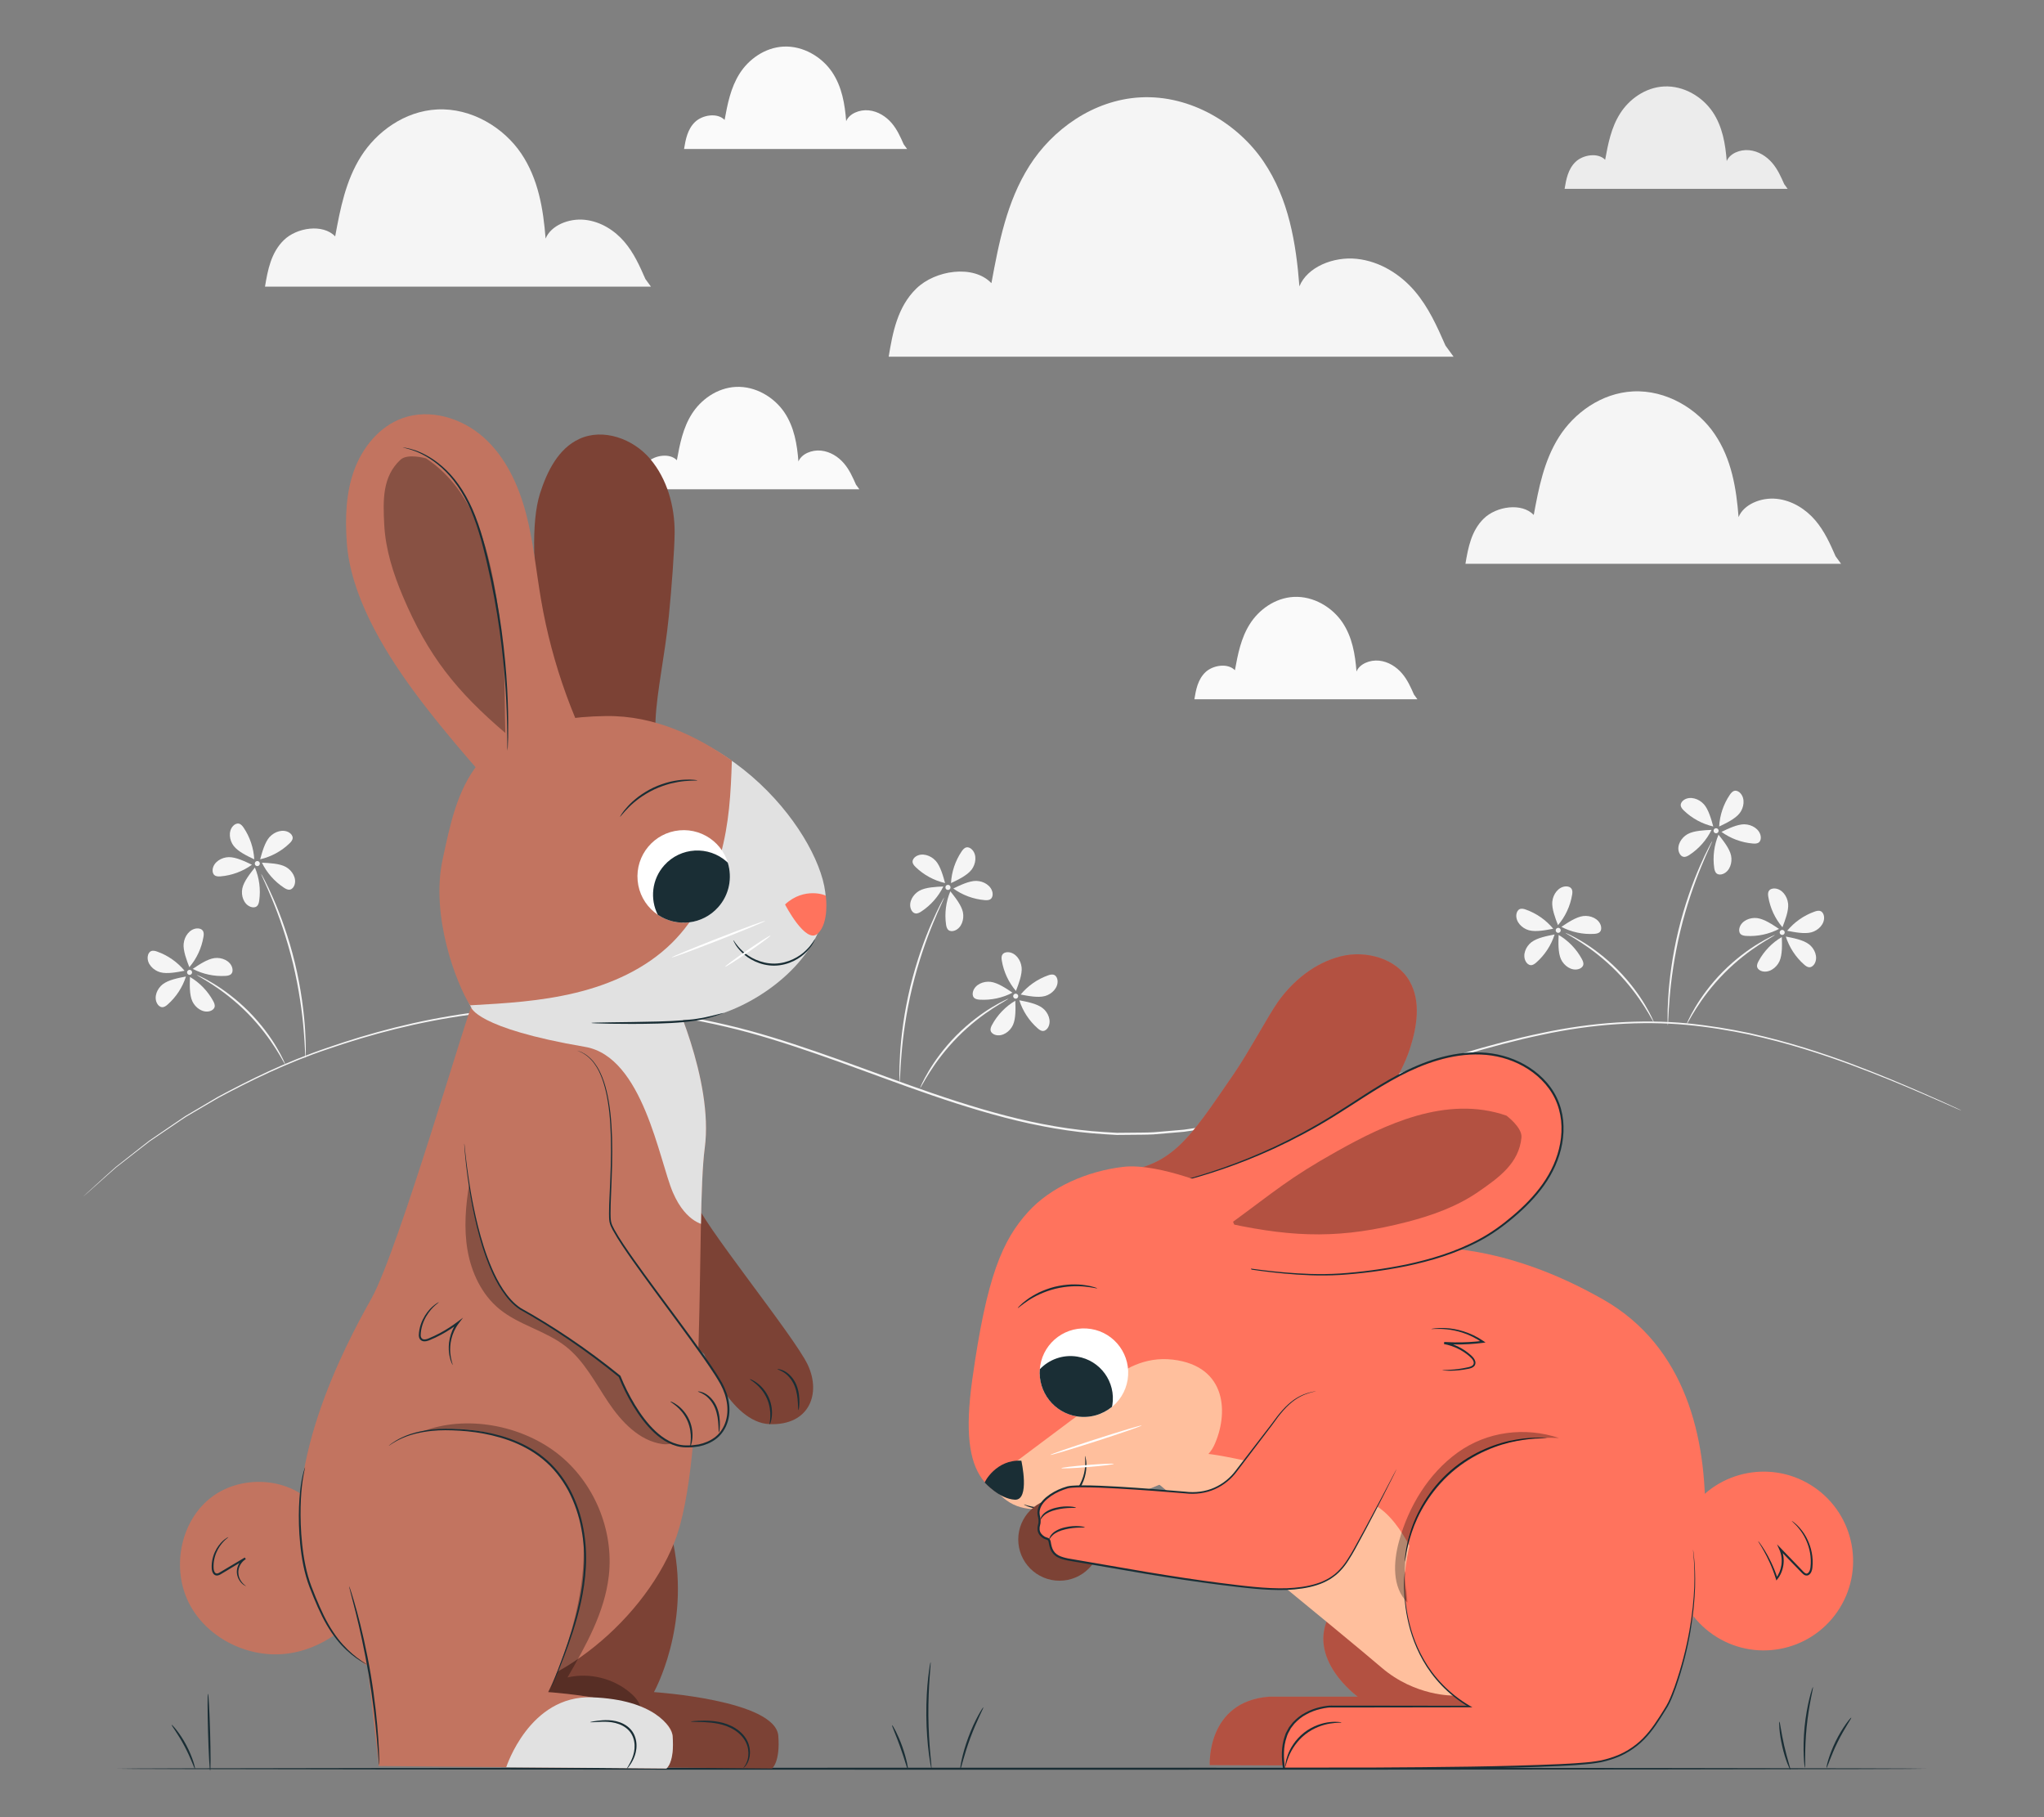 <?xml version="1.0" encoding="UTF-8"?>
<svg id="Layer_2" data-name="Layer 2" xmlns="http://www.w3.org/2000/svg" xmlns:xlink="http://www.w3.org/1999/xlink" viewBox="0 0 540 480">
  <rect x="0" y="0" width="540" height="480" fill="#808080" stroke="none"/>
  <defs>
    <style>
      .cls-1 {
        fill: #ff735d;
      }

      .cls-1, .cls-2, .cls-3, .cls-4, .cls-5, .cls-6, .cls-7, .cls-8, .cls-9, .cls-10, .cls-11, .cls-12, .cls-13 {
        stroke-width: 0px;
      }

      .cls-2 {
        fill: #e1e1e1;
      }

      .cls-3 {
        fill: #ececec;
      }

      .cls-5, .cls-14 {
        opacity: .3;
      }

      .cls-6 {
        fill: #f5f5f5;
      }

      .cls-7 {
        fill: none;
      }

      .cls-8 {
        fill: #1a2e35;
      }

      .cls-9 {
        fill: #fff;
      }

      .cls-10 {
        fill: #fafafa;
      }

      .cls-15 {
        clip-path: url(#clippath);
      }

      .cls-11 {
        fill: #c27460;
      }

      .cls-12 {
        fill: #7c4235;
      }

      .cls-13 {
        fill: #ffbf9d;
      }
    </style>
    <clipPath id="clippath">
      <path class="cls-7" d="m125.05,264.61c-1.21,1.21-19.71,65.57-26.95,78.44s-25.34,45.86-17.3,72.4c8.04,26.55,25.34,30.97,44.25,32.18,18.91,1.21,44.25-18.1,53.1-40.22,8.85-22.12,5.63-86.08,8.04-104.18,2.41-18.1-9.25-42.24-9.25-42.24l-51.89,3.62Z"/>
    </clipPath>
  </defs>
  <g id="Layer_2-2" data-name="Layer 2">
    <g>
      <g>
        <path class="cls-6" d="m518,293.28s-.42-.17-1.24-.52c-.82-.36-2.03-.89-3.61-1.59-3.19-1.38-7.87-3.46-13.97-5.94-6.11-2.46-13.63-5.42-22.58-8.15-4.47-1.38-9.31-2.66-14.49-3.81-5.19-1.09-10.73-2.01-16.59-2.56-11.72-1.06-24.73-.28-38.27,2.65-13.56,2.83-27.67,7.42-42.47,12.31-3.71,1.2-7.45,2.47-11.26,3.64-1.91.6-3.82,1.2-5.75,1.8-1.94.56-3.89,1.12-5.85,1.69-.98.28-1.97.56-2.95.84-.99.25-1.99.51-2.99.76-2,.5-4,1.04-6.04,1.5-4.09.82-8.19,1.8-12.4,2.34-1.05.16-2.1.32-3.16.48-.53.08-1.05.17-1.58.23l-1.6.14c-2.14.18-4.28.37-6.43.55-2.16.13-4.33.07-6.51.12-1.09,0-2.18.02-3.27.03-1.09-.07-2.19-.13-3.28-.2-8.77-.53-17.57-2.12-26.28-4.39-17.46-4.55-33.74-11.31-49.76-16.83-8.01-2.76-15.95-5.31-23.89-7.15-7.93-1.87-15.81-3.2-23.56-3.97-15.5-1.55-30.38-1.04-44.1.79-13.73,1.86-26.26,5.2-37.38,9.03-11.18,3.73-20.76,8.51-29.01,12.9-2.02,1.18-3.97,2.33-5.84,3.42-.94.55-1.86,1.09-2.76,1.62-.88.56-1.72,1.15-2.55,1.71-1.66,1.12-3.25,2.2-4.76,3.22-.76.51-1.5,1.01-2.22,1.5-.7.52-1.36,1.05-2.01,1.55-2.6,2.02-4.91,3.82-6.91,5.38-1.92,1.66-3.5,3.11-4.8,4.26-1.29,1.15-2.28,2.02-2.95,2.62-.67.59-1.02.88-1.02.88,0,0,.33-.32.98-.92.66-.61,1.64-1.5,2.92-2.66,1.29-1.16,2.86-2.63,4.77-4.3,2-1.57,4.3-3.38,6.89-5.42.65-.51,1.31-1.04,2.01-1.56.72-.49,1.46-.99,2.21-1.51,1.51-1.03,3.1-2.12,4.76-3.25.83-.56,1.67-1.15,2.55-1.72.9-.53,1.82-1.08,2.76-1.63,1.88-1.11,3.82-2.26,5.84-3.45,8.25-4.43,17.83-9.23,29.03-13,11.14-3.86,23.69-7.24,37.45-9.12,13.75-1.85,28.67-2.39,44.21-.84,7.77.76,15.67,2.09,23.63,3.96,7.96,1.84,15.92,4.39,23.95,7.15,16.05,5.52,32.32,12.26,49.73,16.8,8.69,2.26,17.46,3.85,26.18,4.37,1.09.07,2.18.13,3.26.2,1.09,0,2.17-.02,3.26-.03,2.17-.05,4.33.01,6.48-.12,2.14-.18,4.28-.36,6.41-.54l1.59-.14c.53-.06,1.05-.15,1.58-.23,1.05-.16,2.1-.32,3.15-.48,4.2-.53,8.29-1.51,12.37-2.33,2.03-.46,4.02-1,6.02-1.5,1-.25,1.99-.5,2.99-.76.99-.28,1.97-.56,2.95-.84,1.96-.56,3.91-1.13,5.84-1.68,1.93-.6,3.84-1.2,5.74-1.79,3.81-1.17,7.55-2.43,11.26-3.63,14.8-4.87,28.93-9.45,42.53-12.27,13.57-2.91,26.64-3.68,38.4-2.59,5.88.57,11.43,1.5,16.63,2.6,5.19,1.17,10.03,2.47,14.51,3.86,8.96,2.77,16.47,5.75,22.57,8.25,12.18,5.08,18.75,8.25,18.75,8.25Z"/>
        <g>
          <path class="cls-6" d="m249.42,237.1s-.04.18-.18.49c-.16.37-.36.81-.6,1.35-.54,1.16-1.28,2.85-2.15,4.96-1.74,4.22-3.86,10.17-5.5,16.94-1.63,6.77-2.45,13.04-2.82,17.59-.19,2.27-.3,4.12-.35,5.4-.03.59-.06,1.07-.08,1.47-.02.34-.05.51-.07.51s-.03-.18-.04-.51c0-.4-.01-.89-.02-1.47-.02-1.28.04-3.13.18-5.42.27-4.57,1.04-10.88,2.68-17.69,1.65-6.8,3.83-12.77,5.67-16.96.92-2.1,1.71-3.77,2.31-4.91.28-.52.5-.95.69-1.3.16-.29.26-.45.27-.44Z"/>
          <path class="cls-6" d="m266.46,263.79s-.39.29-1.12.71c-.74.42-1.8,1.06-3.08,1.89-2.56,1.65-5.94,4.19-9.21,7.49-3.27,3.31-5.77,6.71-7.4,9.29-.82,1.29-1.45,2.35-1.86,3.1-.42.74-.67,1.15-.7,1.13-.03-.02.15-.45.51-1.23.36-.78.94-1.88,1.72-3.2,1.56-2.64,4.04-6.13,7.34-9.47,3.31-3.33,6.77-5.85,9.4-7.43,1.31-.79,2.41-1.39,3.18-1.75.77-.37,1.21-.56,1.23-.53Z"/>
          <g>
            <path class="cls-6" d="m242.88,235.29c-1.67.94-2.89,2.98-2.25,4.78.2.56.61,1.09,1.19,1.2.55.11,1.09-.19,1.56-.49,2.49-1.63,4.54-3.94,5.84-6.62-1.91.09-4.67.19-6.34,1.13Z"/>
            <path class="cls-6" d="m247.15,227.34c-1.29-1.42-3.55-2.15-5.16-1.13-.5.32-.92.84-.9,1.43.02.56.43,1.02.83,1.41,2.14,2.07,4.85,3.54,7.76,4.21-.51-1.84-1.23-4.51-2.52-5.93Z"/>
            <path class="cls-6" d="m254.39,240.95c.39,1.87-.34,4.13-2.12,4.84-.55.22-1.22.26-1.68-.11-.44-.34-.58-.95-.66-1.5-.42-2.95-.02-6.01,1.14-8.75,1.19,1.5,2.93,3.64,3.32,5.52Z"/>
            <path class="cls-6" d="m257.97,232.69c1.91.04,3.95,1.25,4.25,3.15.09.58-.02,1.25-.48,1.62-.43.35-1.05.35-1.61.3-2.97-.25-5.86-1.32-8.28-3.07,1.73-.83,4.2-2.04,6.12-2.01Z"/>
            <path class="cls-6" d="m256.65,229.76c1.17-1.51,1.5-3.86.21-5.28-.4-.44-.98-.77-1.56-.64-.55.12-.93.6-1.25,1.06-1.67,2.47-2.65,5.4-2.81,8.37,1.73-.83,4.23-1.99,5.4-3.51Z"/>
            <circle class="cls-6" cx="250.44" cy="234.4" r=".67"/>
          </g>
          <g>
            <path class="cls-6" d="m261.72,259.35c-1.9-.24-4.09.68-4.65,2.51-.17.56-.16,1.24.24,1.67.38.41.99.5,1.55.53,2.97.18,5.99-.47,8.63-1.85-1.59-1.07-3.87-2.62-5.77-2.86Z"/>
            <path class="cls-6" d="m269.89,255.5c-.19-1.91-1.57-3.84-3.48-3.98-.59-.04-1.24.12-1.57.61-.32.46-.27,1.08-.17,1.63.49,2.94,1.79,5.74,3.73,8,.68-1.79,1.69-4.36,1.5-6.26Z"/>
            <path class="cls-6" d="m267.61,270.75c-.8,1.74-2.73,3.12-4.59,2.63-.57-.15-1.13-.52-1.29-1.09-.15-.54.1-1.1.37-1.6,1.42-2.62,3.56-4.84,6.13-6.35.07,1.91.18,4.67-.62,6.41Z"/>
            <path class="cls-6" d="m275.4,266.24c1.52,1.17,2.43,3.36,1.54,5.06-.27.52-.76.99-1.35,1.02-.56.03-1.05-.34-1.47-.71-2.24-1.97-3.92-4.55-4.83-7.39,1.88.36,4.59.86,6.11,2.03Z"/>
            <path class="cls-6" d="m276.08,263.1c1.84-.52,3.51-2.21,3.31-4.12-.06-.59-.34-1.2-.87-1.45-.51-.23-1.11-.08-1.63.11-2.81.99-5.34,2.76-7.24,5.06,1.88.36,4.58.91,6.43.4Z"/>
            <path class="cls-6" d="m268.87,263.53c-.22.3-.64.36-.93.14-.3-.22-.36-.64-.14-.93.22-.3.64-.36.93-.14.3.22.36.64.14.93Z"/>
          </g>
        </g>
        <g>
          <path class="cls-6" d="m68.99,230.82s.11.14.27.44c.19.35.42.78.69,1.3.6,1.13,1.39,2.81,2.31,4.91,1.84,4.19,4.03,10.16,5.67,16.96,1.63,6.81,2.4,13.11,2.68,17.69.14,2.29.19,4.14.18,5.42,0,.59-.02,1.07-.02,1.47-.01.34-.03.51-.04.51-.02,0-.04-.18-.07-.51-.02-.4-.05-.88-.08-1.47-.05-1.28-.16-3.12-.35-5.4-.37-4.55-1.2-10.81-2.82-17.59-1.64-6.77-3.75-12.72-5.5-16.94-.87-2.11-1.61-3.8-2.15-4.96-.24-.54-.44-.98-.6-1.35-.13-.31-.19-.48-.18-.49Z"/>
          <path class="cls-6" d="m51.95,257.51s.45.15,1.23.53c.78.36,1.87.96,3.18,1.75,2.63,1.58,6.09,4.1,9.4,7.43,3.3,3.34,5.79,6.82,7.34,9.47.78,1.32,1.36,2.42,1.72,3.2.36.78.55,1.21.51,1.23-.03.02-.28-.39-.7-1.13-.41-.75-1.04-1.81-1.86-3.1-1.63-2.57-4.13-5.98-7.4-9.29-3.28-3.3-6.66-5.84-9.21-7.49-1.28-.83-2.33-1.47-3.08-1.89-.74-.43-1.14-.68-1.12-.71Z"/>
          <g>
            <path class="cls-6" d="m75.54,229.01c1.67.94,2.89,2.98,2.25,4.78-.2.56-.61,1.09-1.19,1.2-.55.11-1.09-.19-1.56-.49-2.49-1.63-4.54-3.94-5.84-6.62,1.91.09,4.67.19,6.34,1.13Z"/>
            <path class="cls-6" d="m71.26,221.06c1.29-1.42,3.55-2.15,5.16-1.13.5.32.92.84.9,1.43-.02.56-.43,1.02-.83,1.41-2.14,2.07-4.85,3.54-7.76,4.21.51-1.84,1.23-4.51,2.52-5.93Z"/>
            <path class="cls-6" d="m64.02,234.67c-.39,1.87.34,4.13,2.12,4.84.55.22,1.22.26,1.68-.11.44-.34.58-.95.66-1.5.42-2.95.02-6.01-1.14-8.75-1.19,1.5-2.93,3.64-3.32,5.52Z"/>
            <path class="cls-6" d="m60.44,226.41c-1.91.04-3.95,1.25-4.25,3.15-.09.58.02,1.25.48,1.62.43.35,1.05.35,1.61.31,2.97-.25,5.86-1.32,8.28-3.07-1.73-.83-4.2-2.04-6.12-2.01Z"/>
            <path class="cls-6" d="m61.76,223.48c-1.17-1.51-1.5-3.86-.21-5.28.4-.44.98-.77,1.56-.64.55.12.93.6,1.25,1.06,1.67,2.47,2.65,5.4,2.81,8.37-1.73-.83-4.23-1.99-5.4-3.51Z"/>
            <path class="cls-6" d="m67.31,228.11c0,.37.3.67.67.67s.67-.3.67-.67-.3-.67-.67-.67-.67.3-.67.67Z"/>
          </g>
          <g>
            <path class="cls-6" d="m56.69,253.07c1.9-.24,4.09.68,4.65,2.51.17.56.16,1.24-.24,1.67-.38.41-.99.5-1.55.53-2.97.18-5.99-.47-8.63-1.85,1.59-1.07,3.87-2.62,5.77-2.86Z"/>
            <path class="cls-6" d="m48.53,249.22c.19-1.91,1.57-3.84,3.48-3.98.59-.04,1.24.12,1.57.61.32.46.27,1.08.17,1.63-.49,2.94-1.79,5.74-3.73,8-.68-1.79-1.69-4.36-1.5-6.26Z"/>
            <path class="cls-6" d="m50.81,264.47c.8,1.74,2.73,3.12,4.59,2.63.57-.15,1.13-.52,1.29-1.09.15-.54-.1-1.1-.37-1.6-1.42-2.62-3.56-4.84-6.13-6.35-.07,1.91-.18,4.67.62,6.41Z"/>
            <path class="cls-6" d="m43.02,259.96c-1.52,1.17-2.43,3.36-1.54,5.06.27.52.76.99,1.35,1.02.56.03,1.05-.34,1.47-.71,2.24-1.97,3.92-4.55,4.83-7.39-1.88.36-4.59.86-6.11,2.03Z"/>
            <path class="cls-6" d="m42.33,256.82c-1.84-.52-3.51-2.21-3.31-4.12.06-.59.34-1.2.87-1.45.51-.23,1.11-.08,1.63.11,2.81.99,5.34,2.76,7.24,5.06-1.88.36-4.58.91-6.43.4Z"/>
            <path class="cls-6" d="m49.55,257.24c.22.3.64.36.93.14.3-.22.36-.64.14-.93-.22-.3-.64-.36-.93-.14-.3.22-.36.64-.14.93Z"/>
          </g>
        </g>
        <g>
          <path class="cls-6" d="m452.36,222.15s-.04.18-.18.49c-.16.37-.36.81-.6,1.35-.54,1.16-1.28,2.85-2.15,4.96-1.74,4.22-3.86,10.17-5.5,16.94-1.62,6.77-2.45,13.04-2.82,17.59-.19,2.27-.3,4.12-.35,5.4-.03.59-.06,1.07-.08,1.47-.02.34-.05.51-.07.51-.02,0-.03-.18-.04-.51,0-.4-.01-.89-.02-1.47-.02-1.28.04-3.13.18-5.42.27-4.57,1.04-10.88,2.68-17.69,1.65-6.8,3.83-12.77,5.67-16.96.92-2.1,1.71-3.77,2.31-4.9.28-.52.5-.95.69-1.3.16-.29.26-.45.27-.44Z"/>
          <path class="cls-6" d="m468.96,246.95s-.39.29-1.12.71c-.74.42-1.8,1.06-3.08,1.89-2.56,1.65-5.94,4.19-9.21,7.49-3.27,3.31-5.77,6.71-7.4,9.29-.82,1.29-1.45,2.35-1.86,3.1-.42.74-.67,1.15-.7,1.13-.03-.02.15-.45.51-1.23.36-.78.94-1.88,1.72-3.2,1.56-2.64,4.04-6.13,7.34-9.47,3.31-3.33,6.77-5.85,9.4-7.43,1.31-.79,2.41-1.39,3.18-1.75.77-.37,1.21-.56,1.23-.53Z"/>
          <g>
            <path class="cls-6" d="m445.82,220.34c-1.67.94-2.89,2.98-2.25,4.78.2.56.61,1.09,1.19,1.2.55.11,1.09-.19,1.56-.49,2.49-1.63,4.54-3.94,5.84-6.62-1.91.09-4.67.19-6.34,1.13Z"/>
            <path class="cls-6" d="m450.09,212.39c-1.29-1.42-3.55-2.15-5.16-1.13-.5.32-.92.84-.9,1.43.02.56.43,1.02.83,1.41,2.14,2.07,4.85,3.54,7.76,4.21-.51-1.84-1.23-4.51-2.52-5.93Z"/>
            <path class="cls-6" d="m457.33,226c.39,1.87-.34,4.13-2.12,4.84-.55.22-1.22.26-1.68-.11-.44-.34-.58-.95-.66-1.5-.42-2.95-.02-6.01,1.14-8.75,1.19,1.5,2.93,3.64,3.32,5.52Z"/>
            <path class="cls-6" d="m460.91,217.74c1.91.04,3.95,1.25,4.25,3.15.09.58-.02,1.25-.48,1.62-.43.35-1.05.35-1.61.3-2.97-.25-5.86-1.32-8.28-3.07,1.73-.83,4.2-2.04,6.12-2.01Z"/>
            <path class="cls-6" d="m459.59,214.81c1.17-1.51,1.5-3.86.21-5.28-.4-.44-.98-.77-1.56-.64-.55.12-.93.6-1.25,1.06-1.67,2.47-2.65,5.39-2.81,8.37,1.73-.83,4.23-1.99,5.4-3.51Z"/>
            <path class="cls-6" d="m454.04,219.44c0,.37-.3.67-.67.67s-.67-.3-.67-.67.3-.67.67-.67.67.3.67.67Z"/>
          </g>
          <g>
            <path class="cls-6" d="m464.22,242.51c-1.9-.24-4.09.68-4.65,2.51-.17.56-.16,1.24.24,1.67.38.41.99.5,1.55.53,2.97.18,5.99-.47,8.63-1.85-1.59-1.07-3.87-2.62-5.77-2.86Z"/>
            <path class="cls-6" d="m472.39,238.67c-.19-1.91-1.57-3.84-3.48-3.98-.59-.04-1.24.12-1.57.61-.32.46-.27,1.08-.17,1.63.49,2.94,1.79,5.74,3.73,8,.68-1.79,1.69-4.36,1.5-6.26Z"/>
            <path class="cls-6" d="m470.11,253.92c-.8,1.74-2.73,3.12-4.59,2.63-.57-.15-1.13-.52-1.29-1.09-.15-.54.1-1.1.37-1.6,1.42-2.62,3.56-4.84,6.13-6.35.07,1.91.18,4.67-.62,6.41Z"/>
            <path class="cls-6" d="m477.9,249.41c1.52,1.17,2.43,3.36,1.54,5.06-.27.52-.76.99-1.35,1.02-.56.03-1.05-.34-1.47-.71-2.24-1.97-3.92-4.55-4.83-7.39,1.88.36,4.59.86,6.11,2.03Z"/>
            <path class="cls-6" d="m478.58,246.26c1.84-.52,3.51-2.21,3.31-4.12-.06-.59-.34-1.2-.87-1.45-.51-.23-1.11-.08-1.63.11-2.81.99-5.34,2.76-7.24,5.06,1.88.36,4.58.91,6.43.4Z"/>
            <path class="cls-6" d="m471.37,246.69c-.22.3-.64.36-.93.14-.3-.22-.36-.64-.14-.93.22-.3.64-.36.93-.14.3.22.36.64.14.93Z"/>
          </g>
          <path class="cls-6" d="m413.54,246.41s.45.15,1.23.53c.78.36,1.87.96,3.18,1.75,2.63,1.58,6.09,4.1,9.4,7.43,3.3,3.34,5.79,6.82,7.34,9.47.78,1.32,1.36,2.42,1.72,3.2.36.78.55,1.21.51,1.23s-.28-.39-.7-1.13c-.41-.75-1.04-1.81-1.86-3.1-1.63-2.57-4.13-5.98-7.4-9.29-3.28-3.3-6.66-5.84-9.21-7.49-1.28-.83-2.33-1.47-3.08-1.89-.74-.43-1.14-.68-1.12-.71Z"/>
          <g>
            <path class="cls-6" d="m418.27,241.97c1.9-.24,4.09.68,4.65,2.51.17.56.16,1.24-.24,1.67-.38.41-.99.5-1.55.53-2.97.18-5.99-.47-8.63-1.85,1.59-1.07,3.87-2.62,5.77-2.86Z"/>
            <path class="cls-6" d="m410.11,238.12c.19-1.91,1.57-3.84,3.48-3.98.59-.04,1.24.12,1.57.61.32.46.27,1.08.17,1.63-.49,2.94-1.79,5.74-3.73,8-.68-1.79-1.69-4.36-1.5-6.26Z"/>
            <path class="cls-6" d="m412.39,253.37c.8,1.74,2.73,3.12,4.59,2.63.57-.15,1.13-.52,1.29-1.09.15-.54-.1-1.1-.37-1.6-1.42-2.62-3.56-4.84-6.13-6.35-.07,1.91-.18,4.67.62,6.41Z"/>
            <path class="cls-6" d="m404.6,248.86c-1.52,1.17-2.43,3.36-1.54,5.06.27.52.76.99,1.35,1.02.56.03,1.05-.34,1.47-.71,2.24-1.97,3.92-4.55,4.83-7.39-1.88.36-4.59.86-6.11,2.03Z"/>
            <path class="cls-6" d="m403.91,245.72c-1.84-.52-3.51-2.21-3.31-4.12.06-.59.34-1.2.87-1.45.51-.23,1.11-.08,1.63.11,2.81.99,5.34,2.76,7.24,5.06-1.88.36-4.58.91-6.43.4Z"/>
            <path class="cls-6" d="m411.13,246.14c.22.3.64.36.93.14.3-.22.36-.64.14-.93-.22-.3-.64-.36-.93-.14-.3.22-.36.64-.14.93Z"/>
          </g>
        </g>
        <path class="cls-6" d="m381.86,91.24c-2.2-5-4.44-10.07-8.13-14.38-3.69-4.31-9.09-7.84-15.31-8.49-6.22-.65-13.1,2.21-15.13,7.27-.89-11.39-2.78-23.07-9.47-32.96-6.68-9.89-19.16-17.66-32.51-16.96-12.6.66-23.38,8.64-29.37,18.11-5.99,9.47-8.05,20.33-10.02,30.97-4.77-5-14.86-3.43-19.84,1.42-4.98,4.85-6.25,11.62-7.3,18h149.24l-2.16-2.96Z"/>
        <path class="cls-6" d="m170.5,73.69c-1.5-3.42-3.03-6.88-5.56-9.83-2.52-2.95-6.21-5.36-10.46-5.8-4.25-.44-8.95,1.51-10.34,4.96-.61-7.78-1.9-15.76-6.47-22.52-4.57-6.76-13.09-12.06-22.21-11.59-8.61.45-15.97,5.9-20.07,12.37-4.09,6.47-5.5,13.89-6.84,21.16-3.26-3.41-10.15-2.34-13.55.97-3.4,3.31-4.27,7.94-4.99,12.3h101.96l-1.47-2.02Z"/>
        <path class="cls-10" d="m226.16,128.06c-.87-1.97-1.75-3.98-3.21-5.68-1.46-1.7-3.59-3.1-6.04-3.35-2.45-.26-5.17.87-5.97,2.87-.35-4.5-1.1-9.11-3.74-13.01s-7.56-6.97-12.84-6.69c-4.97.26-9.23,3.41-11.59,7.15-2.37,3.74-3.18,8.03-3.95,12.22-1.88-1.97-5.86-1.35-7.83.56s-2.47,4.59-2.88,7.11h58.92l-.85-1.17Z"/>
        <path class="cls-3" d="m471.4,48.71c-.87-1.97-1.75-3.98-3.21-5.68-1.46-1.7-3.59-3.1-6.04-3.35-2.45-.26-5.17.87-5.97,2.87-.35-4.5-1.1-9.11-3.74-13.01-2.64-3.9-7.56-6.97-12.84-6.7-4.97.26-9.23,3.41-11.59,7.15-2.37,3.74-3.18,8.03-3.95,12.22-1.88-1.97-5.86-1.35-7.83.56-1.97,1.91-2.47,4.59-2.88,7.11h58.92l-.85-1.17Z"/>
        <path class="cls-10" d="m238.77,38.18c-.87-1.97-1.75-3.98-3.21-5.68-1.46-1.7-3.59-3.1-6.04-3.35-2.45-.26-5.17.87-5.97,2.87-.35-4.5-1.1-9.11-3.74-13.01-2.64-3.9-7.56-6.97-12.84-6.7-4.97.26-9.23,3.41-11.59,7.15s-3.18,8.03-3.95,12.22c-1.88-1.97-5.86-1.35-7.83.56-1.97,1.91-2.47,4.59-2.88,7.11h58.92l-.85-1.17Z"/>
        <path class="cls-10" d="m373.59,183.54c-.87-1.97-1.75-3.98-3.21-5.68-1.46-1.7-3.59-3.1-6.04-3.35-2.45-.26-5.17.87-5.97,2.87-.35-4.5-1.1-9.11-3.74-13.01s-7.56-6.97-12.84-6.7c-4.97.26-9.23,3.41-11.59,7.15-2.37,3.74-3.18,8.03-3.95,12.22-1.88-1.97-5.86-1.35-7.83.56-1.97,1.91-2.47,4.59-2.88,7.11h58.92l-.85-1.17Z"/>
        <path class="cls-6" d="m484.96,146.98c-1.46-3.33-2.95-6.7-5.41-9.57-2.46-2.87-6.05-5.22-10.18-5.65-4.13-.43-8.71,1.47-10.06,4.83-.59-7.57-1.85-15.34-6.3-21.92-4.44-6.58-12.74-11.74-21.62-11.28-8.38.44-15.55,5.74-19.53,12.04-3.98,6.3-5.35,13.52-6.66,20.59-3.17-3.32-9.88-2.28-13.19.94-3.31,3.22-4.15,7.73-4.86,11.97h99.24l-1.43-1.97Z"/>
        <path class="cls-8" d="m508.85,467.2c0,.15-106.98.27-238.91.27s-238.94-.12-238.94-.27,106.96-.27,238.94-.27,238.91.12,238.91.27Z"/>
        <g>
          <path class="cls-8" d="m235.69,455.71c.12-.07,1.53,2.38,2.69,5.66,1.17,3.27,1.63,6.06,1.49,6.09-.16.03-.85-2.67-2.01-5.9-1.15-3.24-2.32-5.77-2.18-5.84Z"/>
          <path class="cls-8" d="m245.85,439.04c.08.01-.08,1.58-.26,4.13-.18,2.55-.36,6.07-.33,9.96.04,3.89.27,7.41.5,9.95.23,2.54.41,4.11.33,4.12-.04,0-.13-.38-.26-1.08-.13-.7-.29-1.73-.45-3-.33-2.54-.62-6.07-.66-9.99-.03-3.91.2-7.45.49-9.99.14-1.27.28-2.3.4-3.01.12-.71.2-1.09.24-1.09Z"/>
          <path class="cls-8" d="m259.79,450.97c.07.04-.37.93-1.04,2.37-.67,1.45-1.56,3.46-2.41,5.74-.84,2.28-1.48,4.39-1.91,5.92-.43,1.54-.68,2.49-.76,2.48-.07-.01.05-1,.38-2.57.34-1.57.92-3.72,1.78-6.02.85-2.3,1.81-4.31,2.58-5.72.77-1.41,1.32-2.24,1.39-2.2Z"/>
        </g>
        <g>
          <path class="cls-8" d="m470.09,454.75c.16-.01.47,2.89,1.28,6.39.79,3.5,1.77,6.26,1.62,6.32-.13.06-1.35-2.64-2.15-6.19-.82-3.55-.89-6.51-.75-6.51Z"/>
          <path class="cls-8" d="m478.96,445.64c.08.02-.19,1.2-.56,3.1-.37,1.91-.81,4.55-1.11,7.5-.29,2.95-.37,5.63-.38,7.57-.01,1.94.02,3.15-.06,3.15-.07,0-.24-1.19-.32-3.15-.09-1.95-.07-4.66.22-7.63.3-2.97.8-5.63,1.27-7.53.47-1.9.87-3.04.93-3.02Z"/>
          <path class="cls-8" d="m489.08,453.72c.14.1-1.81,2.8-3.61,6.46-1.81,3.66-2.76,6.85-2.92,6.8-.07-.02.08-.84.47-2.14.39-1.29,1.04-3.05,1.95-4.91.91-1.85,1.91-3.44,2.69-4.54.79-1.1,1.35-1.72,1.4-1.68Z"/>
        </g>
        <g>
          <path class="cls-8" d="m45.35,455.6c.1-.09,2.16,2.12,3.88,5.4,1.74,3.27,2.42,6.21,2.29,6.24-.16.05-1.06-2.78-2.77-5.98-1.69-3.22-3.53-5.55-3.4-5.65Z"/>
          <path class="cls-8" d="m54.95,447.39c.15,0,.4,4.54.56,10.15.16,5.61.16,10.16.01,10.17-.15,0-.4-4.54-.56-10.15-.16-5.61-.16-10.16-.01-10.17Z"/>
        </g>
        <g>
          <g>
            <path class="cls-1" d="m372.41,259.19c-3.46-6.04-11.55-8.28-18.3-6.56-6.74,1.72-12.55,6.41-16.56,12.1-2.54,3.62-7.67,13.23-11.61,18.97-12.06,17.56-16.34,24.65-31.63,26l40,13.02c13.15-9.36,33.27-30.43,38.2-45.8,1.86-5.8,2.92-12.45-.11-17.73Z"/>
            <g class="cls-14">
              <path class="cls-4" d="m372.41,259.19c-3.46-6.04-11.55-8.28-18.3-6.56-6.74,1.72-12.55,6.41-16.56,12.1-2.54,3.62-7.67,13.23-11.61,18.97-12.06,17.56-16.34,24.65-31.63,26l40,13.02c13.15-9.36,33.27-30.43,38.2-45.8,1.86-5.8,2.92-12.45-.11-17.73Z"/>
            </g>
          </g>
          <path class="cls-1" d="m348.56,466.24c-1.11.18-28.96,0-28.96,0,0,0-.92-16.78,15.68-18.07h23.42s-13.83-9.99-7.38-21.68c6.46-11.7,68.61,10.43,68.61,10.43l-11.43,29.41-59.94-.08Z"/>
          <path class="cls-5" d="m348.56,466.24c-1.11.18-28.96,0-28.96,0,0,0-.92-16.78,15.68-18.07h23.42s-13.83-9.99-7.38-21.68c6.46-11.7,68.61,10.43,68.61,10.43l-11.43,29.41-59.94-.08Z"/>
          <path class="cls-1" d="m339.96,418c.93,1.09,13.22,8.11,20.98,17.28,7.76,9.17,23.8,14.63,43.37,15.34,19.57.71,32.26-.88,36.85-5.64,4.58-4.76,26.09-76.87-17.63-101.73-43.72-24.86-72.48-8.94-84.82-8.23-12.34.71-21.31-2.35-21.31-2.35l-10.08,60.32,32.65,25.01Z"/>
          <path class="cls-13" d="m318.33,384.02c1.28-.38,30.35,5.03,45.03,13.62,14.68,8.58,20.66,50.23,20.66,50.23,0,0-10.1.29-19.06-7.41-8.96-7.71-58.79-48.4-58.79-48.4l12.17-8.04Z"/>
          <g>
            <path class="cls-1" d="m303.24,313.99c16.96-3.31,33.32-9.67,48.07-18.69,6.61-4.04,12.91-8.62,19.85-12.06,6.94-3.45,14.71-5.74,22.4-4.8,7.69.94,15.22,5.62,18.03,12.83,2.33,5.99,1.16,12.94-1.93,18.58s-7.92,10.13-13.04,14.03c-11,8.37-20.22,9.35-33.89,11.4-13.67,2.05-31.78,5-43.66-2.07"/>
            <g>
              <path class="cls-1" d="m303.24,313.99c16.96-3.31,33.32-9.67,48.07-18.69,6.61-4.04,12.91-8.62,19.85-12.06,6.94-3.45,14.71-5.74,22.4-4.8,7.69.94,15.22,5.62,18.03,12.83,2.33,5.99,1.16,12.94-1.93,18.58s-7.92,10.13-13.04,14.03c-11,8.37-27.24,11.39-41.01,12.58-15.79,1.37-36.28-3.25-36.55-3.25"/>
              <path class="cls-8" d="m319.07,333.22s.21.02.61.09c.42.08,1.02.19,1.79.33,1.57.29,3.9.7,6.9,1.15,3,.45,6.69.94,10.99,1.31,4.3.36,9.22.63,14.63.29,5.41-.37,11.33-1.12,17.58-2.4,6.22-1.34,12.84-3.25,19.15-6.64,3.16-1.68,6.14-3.83,8.99-6.27,2.85-2.42,5.57-5.15,7.82-8.32,2.24-3.16,3.94-6.81,4.65-10.75.36-1.96.45-3.99.25-6-.22-2-.75-3.99-1.64-5.83-1.78-3.69-4.87-6.59-8.34-8.53-3.49-1.95-7.4-2.97-11.27-3.1-3.88-.15-7.69.47-11.28,1.52-3.59,1.05-6.97,2.53-10.14,4.19-6.34,3.35-11.93,7.31-17.38,10.66-5.45,3.37-10.74,6.14-15.68,8.43-9.9,4.55-18.37,7.12-24.25,8.65-2.95.75-5.26,1.26-6.83,1.57-.77.15-1.37.26-1.79.34-.4.07-.61.1-.61.1,0,0,.2-.06.6-.15.42-.09,1.01-.22,1.78-.4,1.56-.35,3.86-.89,6.79-1.67,5.86-1.59,14.28-4.21,24.14-8.8,4.92-2.3,10.18-5.09,15.6-8.46,5.43-3.36,11-7.34,17.38-10.73,3.19-1.68,6.59-3.18,10.23-4.25,3.63-1.07,7.5-1.71,11.45-1.55,3.94.13,7.95,1.17,11.52,3.16,3.55,1.98,6.73,4.95,8.57,8.77.92,1.9,1.46,3.95,1.69,6.01.2,2.07.1,4.14-.26,6.15-.73,4.03-2.47,7.76-4.75,10.97-2.29,3.22-5.04,5.97-7.92,8.41-2.87,2.45-5.9,4.62-9.09,6.32-6.39,3.4-13.05,5.31-19.3,6.64-6.28,1.27-12.21,1.99-17.64,2.35-5.45.32-10.38.02-14.68-.37-4.31-.4-7.99-.92-11-1.4-6.01-.98-9.28-1.78-9.28-1.78Z"/>
            </g>
            <g class="cls-14">
              <path class="cls-4" d="m397.99,294.69c-15.94-5.53-32.37,2.48-44.68,9.36-12.89,7.2-16.48,10.61-28.29,19.21,17.32,3.7,29.68,3.93,46.82-.52,6.58-1.71,13.08-4.04,18.68-7.9,5.59-3.86,10.77-7.6,11.43-14.36.26-2.66-3.96-5.79-3.96-5.79Z"/>
            </g>
          </g>
          <g>
            <path class="cls-1" d="m332.47,355.97c.22.9-4.22,19.88-14.14,28.05-9.92,8.17-31.97,16.7-42.95,14.35-14.05-3.01-22.35-6.49-18.53-33.87,3.81-27.38,7.98-36.92,14.81-44.43,5.87-6.46,15.46-10.72,25.11-11.85,9.65-1.12,25.75,6.03,25.75,6.03l9.96,26.01v15.71Z"/>
            <path class="cls-13" d="m261.9,390.97c.54-.38,24.46-18.31,24.46-18.31,0,0,8.83-15.21,23.4-13.53,14.57,1.68,14.85,14.5,10.94,22.79-3.91,8.29-27.61,15.94-37.53,16.48-9.92.53-14.39.98-18.95-3.54-4.55-4.52-2.33-3.89-2.33-3.89Z"/>
            <path class="cls-8" d="m260.17,391.63c-.21,0,3-6.22,9.66-5.79,0,0,2.36,10.51-1.72,10.3-4.08-.21-7.94-4.51-7.94-4.51Z"/>
            <path class="cls-8" d="m286.66,384.58s.14.33.25.97c.11.64.17,1.59.04,2.75-.22,2.29-1.44,5.56-4.28,7.84-2.86,2.25-6.33,2.7-8.61,2.39-1.16-.14-2.07-.41-2.67-.67-.6-.25-.91-.44-.89-.46.04-.11,1.33.57,3.6.75,2.22.2,5.51-.3,8.23-2.44,2.7-2.16,3.93-5.25,4.24-7.46.34-2.25-.02-3.66.09-3.67Z"/>
            <path class="cls-9" d="m301.63,376.53c.05.14-5.32,2-11.99,4.15-6.67,2.15-12.11,3.77-12.15,3.63-.05-.14,5.32-2,11.99-4.15,6.67-2.15,12.11-3.77,12.15-3.63Z"/>
            <path class="cls-9" d="m274.82,360.73c-1.02,6.38,3.31,12.38,9.69,13.4,6.38,1.02,12.38-3.31,13.4-9.69,1.02-6.38-3.31-12.38-9.69-13.4-6.38-1.02-12.38,3.31-13.4,9.69Z"/>
            <path class="cls-8" d="m293.87,371.17c.98-6.11-3.17-11.85-9.28-12.83-3.78-.61-7.42.76-9.88,3.33-.48,6.02,3.73,11.49,9.79,12.46,3.44.55,6.77-.47,9.27-2.52.03-.15.07-.29.09-.44Z"/>
            <g>
              <path class="cls-1" d="m268.88,345.51c5.44-5.23,13.74-7.29,21-5.21"/>
              <path class="cls-8" d="m289.87,340.3c-.03.1-1.25-.25-3.27-.45-2.01-.2-4.84-.16-7.84.58-3,.75-5.52,2.04-7.2,3.16-1.69,1.12-2.61,2-2.68,1.92-.03-.03.18-.26.59-.67.4-.42,1.04-.96,1.87-1.57.83-.62,1.89-1.25,3.11-1.86,1.24-.58,2.65-1.12,4.18-1.51,1.54-.37,3.03-.56,4.4-.62,1.37-.04,2.6.03,3.62.19,1.02.15,1.84.33,2.38.51.55.17.85.28.84.32Z"/>
            </g>
            <path class="cls-9" d="m294.25,386.68c.01.15-3.08.53-6.91.84-3.83.31-6.94.44-6.95.29-.01-.15,3.08-.53,6.91-.84,3.83-.31,6.94-.44,6.95-.29Z"/>
          </g>
          <g>
            <circle class="cls-1" cx="465.96" cy="412.34" r="23.61" transform="translate(-137.76 562.9) rotate(-55.51)"/>
            <path class="cls-8" d="m473.37,401.75s.15.07.39.25c.25.17.59.47,1.02.86.83.81,1.95,2.11,2.82,4.01.87,1.88,1.51,4.38,1.22,7.16-.02.35-.11.72-.25,1.07-.14.35-.36.71-.76.94-.41.24-.96.13-1.29-.13-.34-.25-.57-.53-.83-.79-1.03-1.06-2.1-2.17-3.19-3.29-.8-.83-1.59-1.65-2.36-2.45l.44-.3c1.27,2.88.57,6.09-1,8.05l-.28.35-.13-.42c-.98-3.17-2.22-5.66-3.16-7.35-.47-.85-.87-1.5-1.14-1.94-.27-.44-.41-.68-.39-.7.02-.01.2.2.51.62.31.42.74,1.05,1.25,1.88,1.02,1.66,2.33,4.15,3.37,7.35l-.41-.07c1.45-1.86,2.07-4.88.88-7.54l-.62-1.4,1.06,1.1c.77.8,1.56,1.61,2.36,2.44,1.09,1.13,2.15,2.23,3.18,3.3.51.55,1.01,1.12,1.49.83.47-.27.7-.99.76-1.61.31-2.66-.26-5.09-1.07-6.94-.8-1.87-1.86-3.18-2.62-4.02-.79-.83-1.29-1.22-1.26-1.26Z"/>
          </g>
          <path class="cls-8" d="m381.04,361.92s.53-.03,1.48-.07c.95-.04,2.34-.13,4.03-.43.42-.08.86-.16,1.32-.27.45-.1.92-.24,1.23-.54.31-.3.33-.78.09-1.22-.23-.45-.61-.82-1.05-1.19-1.73-1.48-4.03-2.69-6.66-3.18l.07-.54c.85.05,1.75.08,2.66.1,2.67.04,5.22-.12,7.53-.4l-.12.46c-3.41-2.4-6.98-3.27-9.47-3.51-2.51-.25-4,0-4.01-.09,0-.03.36-.1,1.05-.18.69-.07,1.71-.13,2.98-.04,2.53.16,6.21.98,9.74,3.41l.55.38-.66.09c-2.33.3-4.91.47-7.6.44-.92-.01-1.82-.05-2.68-.1l.07-.54c2.73.51,5.11,1.8,6.87,3.35.44.38.88.81,1.14,1.35.13.27.22.58.19.9-.03.32-.17.62-.39.83-.44.42-.98.52-1.44.63-.47.1-.92.17-1.35.24-1.72.26-3.13.29-4.09.27-.96-.02-1.48-.1-1.48-.13Z"/>
          <g>
            <path class="cls-1" d="m415.56,379.1c-1.23-.14-40.01-4.03-44.35,35.98,0,0-3.1,23.94,17.06,35.7h-36.91s-14.89.59-12.1,16.41c0,0,72.89.31,83.44-1.86,10.55-2.17,13.96-8.63,17.68-14.55,3.72-5.92,24.19-66.1-24.81-71.68Z"/>
            <g>
              <path class="cls-1" d="m371.2,415.08s-3.1,23.94,17.06,35.7h-36.91s-14.89.59-12.1,16.41c0,0,72.89.31,83.44-1.86,10.55-2.17,13.96-8.63,17.68-14.55,2.07-3.29,9.3-23.31,6.93-41.42"/>
              <path class="cls-8" d="m447.3,409.36s.04.22.09.64c.05.45.12,1.08.21,1.9.17,1.67.29,4.15.22,7.34-.22,6.36-1.31,15.65-5.06,26.47-.5,1.34-.99,2.72-1.65,4.07-.32.69-.73,1.35-1.13,1.98-.4.65-.81,1.3-1.23,1.96-1.67,2.62-3.59,5.33-6.27,7.43-1.33,1.05-2.8,1.97-4.4,2.69-1.61.7-3.3,1.25-5.06,1.63-.88.19-1.79.27-2.69.41-.9.11-1.81.16-2.73.25-1.83.18-3.69.24-5.58.35-15.07.69-31.64.84-49.03.94-8.13,0-16.07,0-23.77.01h-.23s-.03-.22-.03-.22c-.44-2.87-.51-5.85.45-8.57.13-.33.2-.69.38-1l.51-.94.26-.47.33-.42.66-.84c.97-1.02,2.06-1.94,3.31-2.57,1.22-.67,2.52-1.15,3.84-1.46.66-.16,1.33-.28,2-.36.69-.09,1.35-.04,2.01-.05,2.64,0,5.23,0,7.77,0,10.15.02,19.49.03,27.76.04l-.1.38c-5.61-3.3-9.64-7.82-12.17-12.29-2.56-4.48-3.75-8.83-4.38-12.38-.61-3.57-.66-6.4-.63-8.3.01-.95.08-1.68.12-2.17.05-.49.1-.73.1-.73,0,0-.01.25-.04.74-.02.49-.07,1.21-.06,2.16,0,1.9.09,4.71.73,8.26.65,3.53,1.87,7.84,4.43,12.26,2.53,4.41,6.54,8.86,12.1,12.1l.65.38h-.75c-8.27.01-17.61.03-27.76.04-2.54,0-5.13,0-7.76,0-.66.02-1.33-.04-1.96.05-.65.08-1.3.2-1.94.36-1.29.3-2.55.77-3.71,1.42-1.2.61-2.23,1.49-3.16,2.47l-.62.8-.31.4-.24.45-.49.9c-.17.3-.24.64-.36.96-.92,2.6-.86,5.49-.42,8.3l-.26-.22c7.69,0,15.64-.01,23.76-.02,17.39-.1,33.96-.24,49.01-.9,1.88-.11,3.74-.17,5.56-.34.91-.08,1.82-.13,2.72-.24.89-.14,1.78-.22,2.64-.4,1.73-.37,3.39-.91,4.97-1.59,1.56-.7,3.01-1.59,4.31-2.62,2.62-2.05,4.52-4.7,6.19-7.31.41-.66.83-1.31,1.23-1.95.41-.65.8-1.28,1.11-1.94.65-1.33,1.15-2.7,1.65-4.03,3.78-10.75,4.93-20.01,5.21-26.34.1-3.18.01-5.66-.12-7.33-.07-.82-.12-1.45-.16-1.9-.03-.43-.04-.65-.04-.65Z"/>
            </g>
            <path class="cls-8" d="m354.4,454.99c0,.1-1.18-.02-3.01.28-1.82.29-4.33,1.1-6.55,2.85-2.22,1.75-3.6,4-4.31,5.7-.72,1.72-.88,2.88-.98,2.86-.03,0-.03-.3.05-.83.08-.53.25-1.28.57-2.18.63-1.79,2.01-4.16,4.33-5.99,2.32-1.82,4.95-2.61,6.84-2.8.95-.1,1.72-.09,2.25-.04.53.05.82.11.81.15Z"/>
            <path class="cls-8" d="m408.75,379.9s-.77.03-2.16.07c-1.38.04-3.39.19-5.82.65-4.83.87-11.47,3.28-17.19,8.24-5.72,4.96-9.05,11.19-10.59,15.86-.79,2.34-1.23,4.3-1.46,5.67-.24,1.36-.33,2.13-.38,2.12-.02,0-.01-.19.01-.56.03-.36.05-.91.16-1.6.17-1.38.55-3.37,1.31-5.76,1.46-4.74,4.79-11.11,10.6-16.15,5.81-5.04,12.58-7.43,17.48-8.2,2.47-.41,4.49-.5,5.88-.48.7,0,1.24.05,1.6.07.37.03.56.05.56.07Z"/>
            <g class="cls-14">
              <path class="cls-4" d="m371.82,423.31c-4.06-4.03-3.73-10.69-2.21-16.21,2.53-9.19,7.74-17.82,15.47-23.41,7.73-5.58,17.78-6.87,26.81-3.84-11.08-.57-22.15,2.41-30.07,10.18-7.92,7.77-12.09,19.39-10.27,30.34"/>
            </g>
          </g>
          <circle class="cls-12" cx="279.91" cy="406.64" r="10.9"/>
          <path class="cls-1" d="m347.74,367.49c-4.95.84-7.9,3.36-11.6,8.65-2.07,2.96-6.42,8.52-9.83,12.84-2.96,3.75-7.6,5.75-12.36,5.34-10.57-.91-28.83-2.3-31.93-1.44-3.81,1.07-8.28,3.98-7.6,7.37.21,1.06.28.94.21,2.02-.04.51-.92,2.21.78,3.57,1.15.92,1.73.22,1.95,1.68.51,3.44,2.34,4.05,6.36,4.68,8.99,1.41,26.86,5.02,46.79,7.13,19.92,2.12,23.49-3.71,26.62-8.92,1.12-1.86,6.7-12.21,11.86-22.4,2.64-5.22.74-13.16-3.9-16.73-3.94-3.03-9.44-5.14-17.34-3.8Z"/>
          <path class="cls-8" d="m368.97,388.02s-.07.17-.22.49c-.17.34-.4.81-.69,1.42-.64,1.26-1.56,3.09-2.74,5.43-1.2,2.35-2.69,5.22-4.45,8.54-.89,1.65-1.85,3.42-2.86,5.29-.51.93-1.07,1.88-1.68,2.83-.6.95-1.28,1.91-2.11,2.78-.8.9-1.78,1.65-2.83,2.33-1.08.63-2.24,1.19-3.49,1.57-2.48.8-5.19,1.14-7.97,1.27-5.59.18-11.51-.6-17.71-1.36-6.2-.79-12.69-1.76-19.4-2.87-6.7-1.15-13.64-2.34-20.75-3.55-.89-.19-1.79-.4-2.64-.84-.85-.43-1.54-1.19-1.9-2.07-.17-.44-.3-.88-.38-1.33-.09-.45-.12-.91-.33-1.1-.17-.17-.75-.24-1.15-.49-.42-.25-.77-.56-1.06-.95-.29-.39-.47-.87-.51-1.35-.04-.48.04-.96.15-1.38l.08-.31c.02-.08.02-.16.03-.28.01-.21.02-.42.01-.62-.02-.37-.17-.81-.24-1.25-.17-.92.05-1.88.48-2.66.43-.79,1.04-1.46,1.7-2.03,1.34-1.12,2.87-1.94,4.46-2.52.4-.15.8-.27,1.21-.39.43-.09.86-.16,1.27-.18.84-.07,1.66-.08,2.48-.09,3.28,0,6.48.16,9.61.34,6.24.37,12.16.85,17.7,1.32,2.74.35,5.43-.01,7.76-1.05,2.33-1.03,4.25-2.64,5.65-4.52,2.88-3.74,5.49-7.12,7.78-10.1.57-.74,1.13-1.46,1.66-2.15.52-.7,1.01-1.39,1.5-2.02.99-1.27,1.99-2.37,2.98-3.26,1.98-1.8,3.94-2.62,5.27-3,1.34-.38,2.08-.44,2.08-.44,0,0-.18.05-.52.13-.35.07-.86.2-1.52.41-1.31.41-3.23,1.25-5.16,3.05-.97.89-1.94,1.99-2.91,3.26-.49.64-.97,1.32-1.48,2.03-.53.7-1.08,1.42-1.64,2.16-2.28,2.99-4.86,6.4-7.72,10.16-1.41,1.91-3.39,3.6-5.78,4.67-2.38,1.08-5.2,1.46-7.97,1.12-5.54-.46-11.45-.92-17.69-1.27-3.12-.17-6.31-.33-9.57-.32-.81,0-1.63.02-2.44.09-.41.02-.8.09-1.18.16-.39.11-.78.23-1.17.38-1.54.56-3.03,1.36-4.29,2.43-1.23,1.05-2.3,2.57-2,4.19.06.42.2.81.24,1.31.01.24,0,.46-.01.68,0,.1-.01.23-.04.36l-.08.33c-.23.81-.22,1.64.27,2.28.23.31.55.59.89.79.17.1.35.17.56.24.19.07.46.12.7.34.43.47.38.99.48,1.39.07.43.2.83.35,1.23.32.78.89,1.41,1.65,1.8.75.39,1.62.61,2.49.79,7.1,1.22,14.04,2.41,20.73,3.56,6.7,1.12,13.18,2.1,19.38,2.9,6.19.78,12.09,1.56,17.63,1.41,2.76-.12,5.43-.44,7.86-1.21,2.44-.75,4.6-2.03,6.17-3.76.81-.84,1.48-1.77,2.08-2.71.61-.94,1.17-1.88,1.68-2.8,1.02-1.86,1.99-3.62,2.89-5.27,1.76-3.31,3.29-6.16,4.53-8.49,1.22-2.32,2.17-4.13,2.83-5.39.32-.6.56-1.06.74-1.4.17-.31.27-.47.27-.47Z"/>
          <path class="cls-8" d="m286.6,403.43c-.01.17-2.39-.15-5.19.55-1.4.32-2.58.87-3.25,1.5-.69.61-.88,1.19-.96,1.16-.06,0,0-.68.69-1.43.67-.76,1.95-1.42,3.4-1.75,2.93-.73,5.37-.15,5.32-.02Z"/>
          <path class="cls-8" d="m284.26,398.24c-.01.17-2.39-.15-5.19.55-1.4.32-2.58.87-3.25,1.5-.69.61-.88,1.19-.96,1.16-.06,0,0-.68.69-1.43.67-.76,1.95-1.42,3.4-1.75,2.93-.73,5.37-.15,5.32-.02Z"/>
        </g>
        <g>
          <g>
            <path class="cls-11" d="m82.81,397.34c-6.89-7.36-19.63-7.84-27.44-1.47-7.81,6.38-10.01,18.44-5.51,27.46,4.51,9.02,15,14.45,25.04,13.57,10.04-.88,19.18-7.71,23.5-16.83l-15.59-22.73Z"/>
            <path class="cls-8" d="m65.03,418.97s-.24-.05-.6-.29c-.36-.24-.86-.67-1.27-1.37-.41-.69-.72-1.7-.53-2.83.18-1.11.85-2.32,2.04-3.07l.26.43c-1.53.93-3.2,1.94-4.96,3-.44.26-.87.52-1.29.77-.41.23-.86.6-1.51.55-.31-.03-.6-.21-.78-.44-.18-.23-.28-.48-.35-.72-.13-.5-.12-.97-.12-1.41.05-1.82.63-3.39,1.32-4.55.7-1.16,1.49-1.95,2.09-2.41.6-.46.98-.64.99-.61.09.09-1.46.91-2.74,3.21-.62,1.14-1.14,2.65-1.16,4.36,0,.43,0,.87.12,1.27.11.4.34.74.68.77.34.04.74-.22,1.17-.48.42-.25.85-.51,1.29-.77,1.76-1.05,3.44-2.04,4.98-2.96l.26.43c-1.06.64-1.69,1.72-1.89,2.72-.2,1.01.04,1.94.38,2.61.73,1.36,1.67,1.74,1.6,1.81Z"/>
          </g>
          <g>
            <path class="cls-12" d="m118.6,417.02l7.57,25.58,1.83,23.89,75.98.65s2.18-1.75,1.64-8.62c-.74-9.48-32.86-11.56-32.86-11.56,0,0,9.67-17.17,5.12-39.25-.92-4.48-2.35-8.31-4.14-11.57-16.18-29.51-61.92-13.65-55.47,19.38.1.49.2.99.32,1.49Z"/>
            <path class="cls-8" d="m196.37,467.05c-.11-.06,1.06-1,1.32-3.15.12-1.05,0-2.35-.6-3.61-.59-1.26-1.67-2.43-3.04-3.3-2.78-1.76-5.88-1.98-8.02-2.1-2.17-.08-3.52-.07-3.53-.15,0-.04.33-.08.94-.13.61-.05,1.49-.1,2.59-.1,1.1,0,2.41.05,3.85.32,1.44.26,3,.78,4.45,1.7,1.44.92,2.59,2.17,3.2,3.55.61,1.37.7,2.76.52,3.87-.19,1.11-.62,1.94-1.01,2.43-.39.49-.68.68-.7.66Z"/>
          </g>
          <g>
            <path class="cls-12" d="m213.39,360.48c-3.62-7.64-28.56-38.21-29.77-43.44s4.83-41.43-8.85-45.45l-29.77,24.54s2.41,37.01,15.69,44.25c13.27,7.24,25.34,17.3,25.34,17.3,0,0,6.84,18.1,17.3,18.5,10.46.4,13.68-8.04,10.06-15.69Z"/>
            <path class="cls-8" d="m203.35,376.21c-.09-.02.11-.79.16-2.04.05-1.24-.13-3-.89-4.74-.77-1.74-1.94-3.05-2.9-3.86-.95-.81-1.66-1.18-1.61-1.26.02-.06.8.19,1.85.96,1.05.75,2.34,2.1,3.16,3.94.81,1.84.93,3.7.78,4.99-.15,1.3-.48,2.04-.54,2.02Z"/>
            <path class="cls-8" d="m210.94,372.48c-.08,0-.08-.75-.15-1.95-.07-1.19-.22-2.85-.9-4.51-.68-1.65-1.83-2.87-2.81-3.5-.98-.64-1.73-.77-1.71-.86,0-.05.8-.07,1.91.53,1.1.58,2.39,1.85,3.12,3.62.72,1.77.8,3.5.78,4.71-.03,1.22-.17,1.96-.24,1.95Z"/>
          </g>
          <path class="cls-11" d="m125.05,264.61c-1.21,1.21-19.71,65.57-26.95,78.44s-24.57,45.64-17.3,72.4c7.14,26.28,25.34,30.97,44.25,32.18,18.91,1.21,44.25-18.1,53.1-40.22,8.85-22.12,5.63-86.08,8.04-104.18,2.41-18.1-9.25-42.24-9.25-42.24l-51.89,3.62Z"/>
          <g class="cls-15">
            <path class="cls-2" d="m124.44,266.04s1.14,5.53,30.15,10.49c15.29,2.61,19.56,30.04,23.18,38.45,3.62,8.41,8.75,8.61,8.75,8.61l11.5-33.04-13.8-21.31-59.77-3.2Z"/>
          </g>
          <g>
            <g class="cls-14">
              <path class="cls-4" d="m169.2,450.76c-.5-1.51-1.61-2.73-2.83-3.74-4.48-3.75-10.75-5.25-16.44-3.93,4.85-8.43,9.8-17.16,10.91-26.82,1.4-12.18-3.97-24.91-13.67-32.41-9.7-7.49-24.16-10.16-35.59-5.73l29.61,73.99c7.23,1.72,14.56,3.02,21.94,3.89,1.77.21,3.78.32,5.12-.86,1.19-1.05,1.44-2.88.94-4.39Z"/>
            </g>
            <path class="cls-11" d="m90.67,417.02l6.39,22.74,3,26.73,75.98.65s2.18-1.75,1.64-8.62c-.74-9.48-32.86-11.56-32.86-11.56,0,0,11.09-21.72,9.17-42.46-.42-4.56-2.78-10.04-4.91-13.08-8.9-12.69-27.37-16.56-40.58-12.36-13.62,4.33-21.8,17.2-18.16,36.46.09.49.2.99.32,1.49Z"/>
            <path class="cls-8" d="m102.67,381.92s.07-.07.21-.19c.17-.13.39-.3.65-.5.6-.41,1.49-1.01,2.75-1.58,2.49-1.19,6.44-2.21,11.38-2.25,4.91-.02,10.85.44,17.03,2.62,3.07,1.11,6.18,2.68,8.95,4.94,2.79,2.23,5.14,5.17,6.94,8.48,1.76,3.35,2.93,6.88,3.55,10.38.66,3.5.82,6.94.64,10.2-.36,6.53-1.9,12.24-3.39,16.92-1.52,4.68-3.02,8.36-4.04,10.91-.52,1.24-.92,2.21-1.22,2.92-.13.31-.24.55-.33.75-.08.17-.12.25-.13.25,0,0,.02-.1.08-.27.07-.2.17-.46.28-.77.27-.71.65-1.7,1.12-2.95.97-2.57,2.41-6.27,3.87-10.95,1.43-4.67,2.93-10.36,3.26-16.82.16-3.22,0-6.63-.66-10.08-.62-3.45-1.78-6.93-3.5-10.22-1.78-3.26-4.07-6.14-6.8-8.33-2.71-2.22-5.76-3.77-8.78-4.88-6.08-2.18-11.99-2.68-16.86-2.71-4.9,0-8.81.94-11.3,2.06-2.51,1.09-3.66,2.15-3.7,2.07Z"/>
            <path class="cls-2" d="m133.75,466.78s6.1-19.03,22.63-18.44c16.53.58,21.12,7.86,21.31,10.19.57,7.17-1.64,8.62-1.64,8.62l-42.3-.36Z"/>
            <path class="cls-8" d="m165.61,467.2c-.09-.06.72-1.04,1.45-2.88.35-.92.65-2.08.59-3.37-.05-1.28-.47-2.7-1.46-3.79-.99-1.09-2.33-1.71-3.58-2.03-1.26-.32-2.45-.35-3.44-.34-2,.06-3.24.21-3.25.11,0-.04.3-.11.86-.21.56-.1,1.36-.22,2.38-.29,1.01-.06,2.24-.07,3.58.24,1.32.31,2.77.95,3.86,2.15,1.1,1.2,1.53,2.77,1.56,4.14.04,1.38-.32,2.59-.73,3.53-.42.94-.88,1.63-1.22,2.08-.34.45-.56.68-.59.66Z"/>
            <path class="cls-8" d="m92.22,418.95s.08.15.19.45c.12.37.27.8.44,1.33.38,1.16.87,2.85,1.45,4.95,1.15,4.2,2.53,10.06,3.64,16.61,1.1,6.56,1.71,12.55,1.99,16.89.14,2.17.23,3.93.25,5.15,0,.55.01,1.02.02,1.4,0,.32-.01.49-.03.49-.02,0-.05-.17-.08-.49-.03-.38-.07-.84-.12-1.4-.11-1.3-.25-3.03-.42-5.13-.38-4.33-1.05-10.29-2.15-16.83-1.1-6.53-2.42-12.39-3.47-16.6-.52-2.04-.95-3.72-1.28-4.98-.14-.54-.25-.99-.34-1.36-.07-.31-.1-.48-.08-.48Z"/>
          </g>
          <path class="cls-8" d="m119.58,360.53s-.17-.26-.38-.79c-.2-.53-.44-1.34-.57-2.4-.26-2.06.04-5.28,2.16-8.14l.36.36c-1.34,1.04-2.89,2.06-4.59,2.98-1.06.57-2.11,1.06-3.16,1.49-.54.2-1.14.4-1.78.2-.31-.1-.59-.33-.75-.61-.16-.28-.21-.58-.23-.86.06-2.17.82-3.94,1.65-5.29.84-1.34,1.79-2.24,2.48-2.77.7-.54,1.14-.75,1.15-.72.09.09-1.72,1.04-3.3,3.7-.76,1.3-1.45,3.1-1.48,5.06.02.47.23.88.64,1.01.41.13.93,0,1.43-.2,1.02-.42,2.07-.92,3.1-1.47,1.67-.9,3.2-1.9,4.53-2.91l1.5-1.13-1.13,1.49c-2.05,2.7-2.42,5.78-2.25,7.79.17,2.06.72,3.19.64,3.22Z"/>
          <g>
            <path class="cls-12" d="m153.04,115.94c6.32-2.91,14.21-.05,18.71,5.26,4.5,5.31,6.51,12.5,6.48,19.46-.02,4.42-.84,15.26-1.54,22.19-2.13,21.08-8.33,36.32,3.35,46.29l-29.25-9.24c-5.29-15.25-13.01-54.19-8.12-69.57,1.85-5.8,4.83-11.84,10.36-14.38Z"/>
            <path class="cls-11" d="m160.54,206.96c-8.68-14.94-14.67-31.45-17.59-48.48-1.31-7.63-2.02-15.39-3.99-22.88-1.98-7.49-5.37-14.85-11.14-20.02-5.77-5.17-14.25-7.75-21.53-5.11-6.05,2.19-10.5,7.65-12.71,13.69s-2.41,12.63-1.97,19.05c.94,13.79,9.37,27.99,17.54,39.14,9.37,12.78,22.09,26.57,22.27,26.77"/>
            <g class="cls-14">
              <path class="cls-4" d="m112.53,121.06c13.58,8.95,17.09,26.2,19.06,39.65,2.06,14.07,1.56,18.82,1.91,32.9-12.98-11.07-20.41-20.39-27.07-36.1-2.55-6.03-4.58-12.37-4.92-18.91-.33-6.54-.51-12.69,4.28-17.16,1.88-1.76,6.75-.37,6.75-.37Z"/>
            </g>
            <path class="cls-2" d="m124.44,266.04s-10.71-21-6.94-38.48c3.78-17.48,7.08-36.84,42.51-37.31,35.42-.47,59.07,34.1,58.12,48.27-.94,14.17-16.5,26.38-29.76,29.91-13.26,3.53-63.94-2.39-63.94-2.39Z"/>
            <path class="cls-11" d="m152.02,262.26c9.42-2.27,18.6-6.38,25.49-13.19,6.35-6.27,10.46-14.55,12.82-23.16,2.32-8.47,2.74-16.25,3.02-25.02-9.24-6.42-20.32-11.92-33.27-11.75-35.95.48-39.3,20.13-43.14,37.86-3.25,15.01,3.64,32.85,7.25,38.55,9.5-.53,18.57-1.06,27.82-3.29Z"/>
            <path class="cls-1" d="m218.17,236.63c.17-.14-5.67-2.47-10.77,2.28,0,0,5.45,10.59,8.61,7.72,3.16-2.87,2.16-10,2.16-10Z"/>
            <path class="cls-8" d="m193.75,248.36c.1-.06.73,1.32,2.49,2.92,1.71,1.58,4.75,3.28,8.37,3.25,3.62-.06,6.61-1.84,8.28-3.47,1.72-1.64,2.32-3.05,2.41-2.99.03.01-.1.37-.42.96-.32.6-.88,1.42-1.72,2.3-1.65,1.75-4.74,3.68-8.55,3.74-3.8.04-6.95-1.81-8.64-3.51-.87-.86-1.45-1.66-1.78-2.25-.34-.59-.47-.94-.45-.95Z"/>
            <path class="cls-9" d="m177.46,252.9c-.06-.14,5.43-2.42,12.25-5.08,6.82-2.67,12.39-4.71,12.45-4.57.05.14-5.43,2.42-12.25,5.08-6.82,2.67-12.39,4.71-12.44,4.57Z"/>
            <circle class="cls-9" cx="180.62" cy="231.51" r="12.22" transform="translate(-20.57 17.63) rotate(-5.29)"/>
            <path class="cls-8" d="m192.27,227.88c-.09-.08-.17-.17-.26-.26-4.83-4.3-12.23-3.87-16.53.96-3.29,3.69-3.8,8.89-1.7,13.05,5,3.38,11.84,2.63,15.96-2,2.96-3.32,3.76-7.8,2.53-11.76Z"/>
            <path class="cls-8" d="m163.78,215.78s.14-.31.47-.81c.32-.51.87-1.19,1.6-1.99.72-.8,1.68-1.67,2.81-2.54,1.15-.85,2.48-1.69,3.97-2.4,1.5-.7,3-1.19,4.38-1.54,1.39-.32,2.67-.5,3.75-.55,1.08-.06,1.95-.04,2.55.03.6.06.93.11.92.15,0,.1-1.33,0-3.44.2-1.06.1-2.3.32-3.66.65-1.35.36-2.81.86-4.27,1.54-1.46.7-2.77,1.5-3.91,2.31-1.12.83-2.09,1.65-2.83,2.41-1.5,1.5-2.26,2.59-2.35,2.53Z"/>
            <path class="cls-9" d="m191.57,255.36c-.09-.12,2.53-2.07,5.83-4.34,3.31-2.27,6.06-4.02,6.14-3.89.09.12-2.53,2.07-5.83,4.34-3.31,2.27-6.06,4.02-6.14,3.89Z"/>
            <path class="cls-8" d="m191.17,267.58s-.45.21-1.3.49c-.85.28-2.08.68-3.64,1.05-3.12.76-7.56,1.12-12.42,1.25-4.87.13-9.28.1-12.47.05-1.59-.03-2.89-.06-3.78-.1-.89-.04-1.38-.07-1.38-.11,0-.04.49-.07,1.39-.1,1-.02,2.27-.04,3.78-.07,3.19-.05,7.59-.08,12.45-.21,4.86-.13,9.25-.42,12.35-1.08,3.1-.67,4.99-1.26,5.02-1.16Z"/>
            <path class="cls-8" d="m106.43,118.19s1.28.07,3.46.82c2.15.78,5.17,2.36,8.11,5.26,2.96,2.87,5.66,7.08,7.61,12.15,1.97,5.06,3.33,10.88,4.64,16.97,2.57,12.23,3.59,23.52,3.89,31.69.15,4.09.13,7.4.1,9.68-.04,1.1-.07,1.98-.09,2.63-.03.6-.05.92-.07.92-.02,0-.03-.32-.04-.92,0-.65,0-1.53-.02-2.63-.03-2.28-.07-5.59-.27-9.66-.4-8.15-1.48-19.4-4.04-31.59-1.31-6.08-2.65-11.88-4.57-16.9-1.91-5.03-4.53-9.19-7.41-12.06-2.86-2.89-5.81-4.5-7.91-5.33-1.06-.4-1.91-.65-2.5-.79-.58-.14-.89-.22-.89-.23Z"/>
          </g>
          <g>
            <g class="cls-14">
              <path class="cls-4" d="m178.28,377.57c-2.68-7.81-6.99-15.05-12.57-21.13-9.49-10.34-22.62-17.42-29.91-29.42l-11.79-14.58c-.99,5.9-1.51,11.95-.49,17.84,1.03,5.89,3.74,11.64,8.35,15.45,5.22,4.31,12.33,5.77,17.64,9.96,4.86,3.84,7.75,9.57,11.2,14.71,3.45,5.14,8.13,10.15,14.26,11.04,1.27.18,2.83.04,3.44-1.09.45-.84.17-1.88-.14-2.78Z"/>
            </g>
            <path class="cls-11" d="m191.02,366.38c-3.62-7.64-28.56-38.21-29.77-43.44-1.21-5.23,4.83-41.43-8.85-45.45l-29.77,24.54s2.41,37.01,15.69,44.25c13.27,7.24,25.34,17.3,25.34,17.3,0,0,6.84,18.1,17.3,18.5,10.46.4,13.68-8.04,10.06-15.69Z"/>
            <path class="cls-8" d="m152.4,277.48s.19.05.56.19c.19.07.42.15.69.25.26.15.55.31.89.5.66.4,1.39,1.03,2.15,1.87.69.89,1.46,1.96,2.03,3.31,1.24,2.66,2.05,6.19,2.53,10.31.46,4.12.58,8.85.45,14.07-.06,2.61-.18,5.33-.29,8.17-.06,1.42-.11,2.87-.11,4.34,0,.73.01,1.48.14,2.19.13.7.48,1.37.83,2.03,1.47,2.66,3.3,5.26,5.17,7.92,1.88,2.66,3.86,5.37,5.91,8.14,4.08,5.55,8.44,11.31,12.78,17.44,1.08,1.53,2.16,3.09,3.19,4.7.52.8,1.02,1.63,1.49,2.47.47.86.85,1.76,1.17,2.69.62,1.86.9,3.89.62,5.88-.27,1.99-1.14,3.94-2.59,5.4-1.17,1.16-2.64,1.94-4.17,2.41l-1.17.3c-.39.07-.79.11-1.19.16-.79.14-1.58.07-2.37.1-3.24-.07-6.11-1.84-8.31-3.9-2.23-2.1-4-4.55-5.53-7.06-1.52-2.52-2.8-5.1-3.84-7.72l.08.11c-8.91-7.25-17.81-13.18-26.17-17.86-2.04-1.35-3.55-3.22-4.79-5.09-1.24-1.89-2.22-3.85-3.03-5.79-1.63-3.87-2.71-7.6-3.55-11-1.65-6.82-2.37-12.35-2.82-16.14-.21-1.9-.34-3.36-.42-4.35-.03-.48-.05-.85-.07-1.12-.01-.25-.01-.38,0-.38,0,0,.02.13.05.38.03.27.07.64.12,1.12.1.99.26,2.45.5,4.34.5,3.77,1.27,9.3,2.96,16.08.86,3.39,1.95,7.1,3.59,10.93.82,1.91,1.8,3.85,3.02,5.71,1.23,1.84,2.72,3.66,4.69,4.95,8.34,4.63,17.32,10.58,26.26,17.83l.05.04.03.07c1.03,2.58,2.31,5.15,3.81,7.63,1.51,2.47,3.26,4.89,5.44,6.94,2.15,2.02,4.9,3.69,7.96,3.75.76-.04,1.54.04,2.29-.1.38-.05.76-.09,1.14-.15l1.11-.29c1.46-.45,2.85-1.19,3.95-2.27,1.36-1.37,2.18-3.2,2.44-5.09.27-1.9,0-3.84-.59-5.64-.31-.9-.68-1.77-1.13-2.6-.47-.83-.96-1.64-1.47-2.44-1.03-1.6-2.1-3.15-3.17-4.68-4.32-6.12-8.67-11.89-12.74-17.45-2.04-2.78-4.02-5.49-5.9-8.16-1.87-2.68-3.69-5.28-5.18-7.98-.36-.68-.72-1.38-.87-2.17-.13-.78-.13-1.53-.13-2.27,0-1.49.06-2.94.13-4.36.13-2.84.26-5.57.33-8.17.15-5.2.06-9.91-.37-14.02-.44-4.1-1.23-7.61-2.42-10.25-.55-1.34-1.29-2.41-1.96-3.29-.73-.84-1.44-1.47-2.08-1.88-.32-.19-.61-.37-.86-.52-.26-.11-.49-.2-.67-.28-.36-.15-.55-.24-.55-.24Z"/>
            <path class="cls-8" d="m182.35,382.11c-.09-.02.11-.79.16-2.04.05-1.24-.13-3-.89-4.74-.77-1.74-1.94-3.05-2.9-3.86-.95-.81-1.66-1.18-1.61-1.26.02-.06.8.19,1.85.96,1.05.75,2.34,2.1,3.16,3.94.81,1.84.93,3.7.78,4.99-.15,1.3-.48,2.04-.54,2.02Z"/>
            <path class="cls-8" d="m189.94,378.38c-.08,0-.08-.75-.15-1.95-.07-1.19-.22-2.85-.9-4.51-.68-1.65-1.83-2.87-2.81-3.5-.98-.64-1.73-.77-1.71-.86,0-.05.8-.07,1.91.53,1.1.58,2.39,1.85,3.12,3.62.72,1.77.8,3.5.78,4.71-.03,1.22-.17,1.96-.24,1.95Z"/>
          </g>
          <path class="cls-8" d="m97.06,439.76s-.19-.07-.53-.26c-.33-.2-.85-.45-1.46-.87-1.24-.79-2.97-2.08-4.79-4.01-1.81-1.93-3.62-4.55-5.18-7.67-.78-1.56-1.52-3.24-2.24-4.99-.71-1.75-1.47-3.57-2.01-5.52-1.1-3.89-1.52-7.73-1.76-11.2-.22-3.48-.17-6.62.01-9.25.18-2.63.51-4.74.84-6.18.15-.72.31-1.27.44-1.64.12-.37.19-.56.21-.55.06.02-.2.79-.44,2.24-.26,1.44-.53,3.55-.66,6.16-.13,2.62-.14,5.74.1,9.2.26,3.45.7,7.25,1.78,11.09.53,1.91,1.27,3.72,1.98,5.47.71,1.75,1.44,3.41,2.2,4.97,1.53,3.1,3.27,5.7,5.02,7.64,1.75,1.94,3.42,3.26,4.62,4.1,1.2.84,1.89,1.26,1.87,1.31Z"/>
        </g>
      </g>
      <rect class="cls-7" width="540" height="480"/>
    </g>
  </g>
</svg>